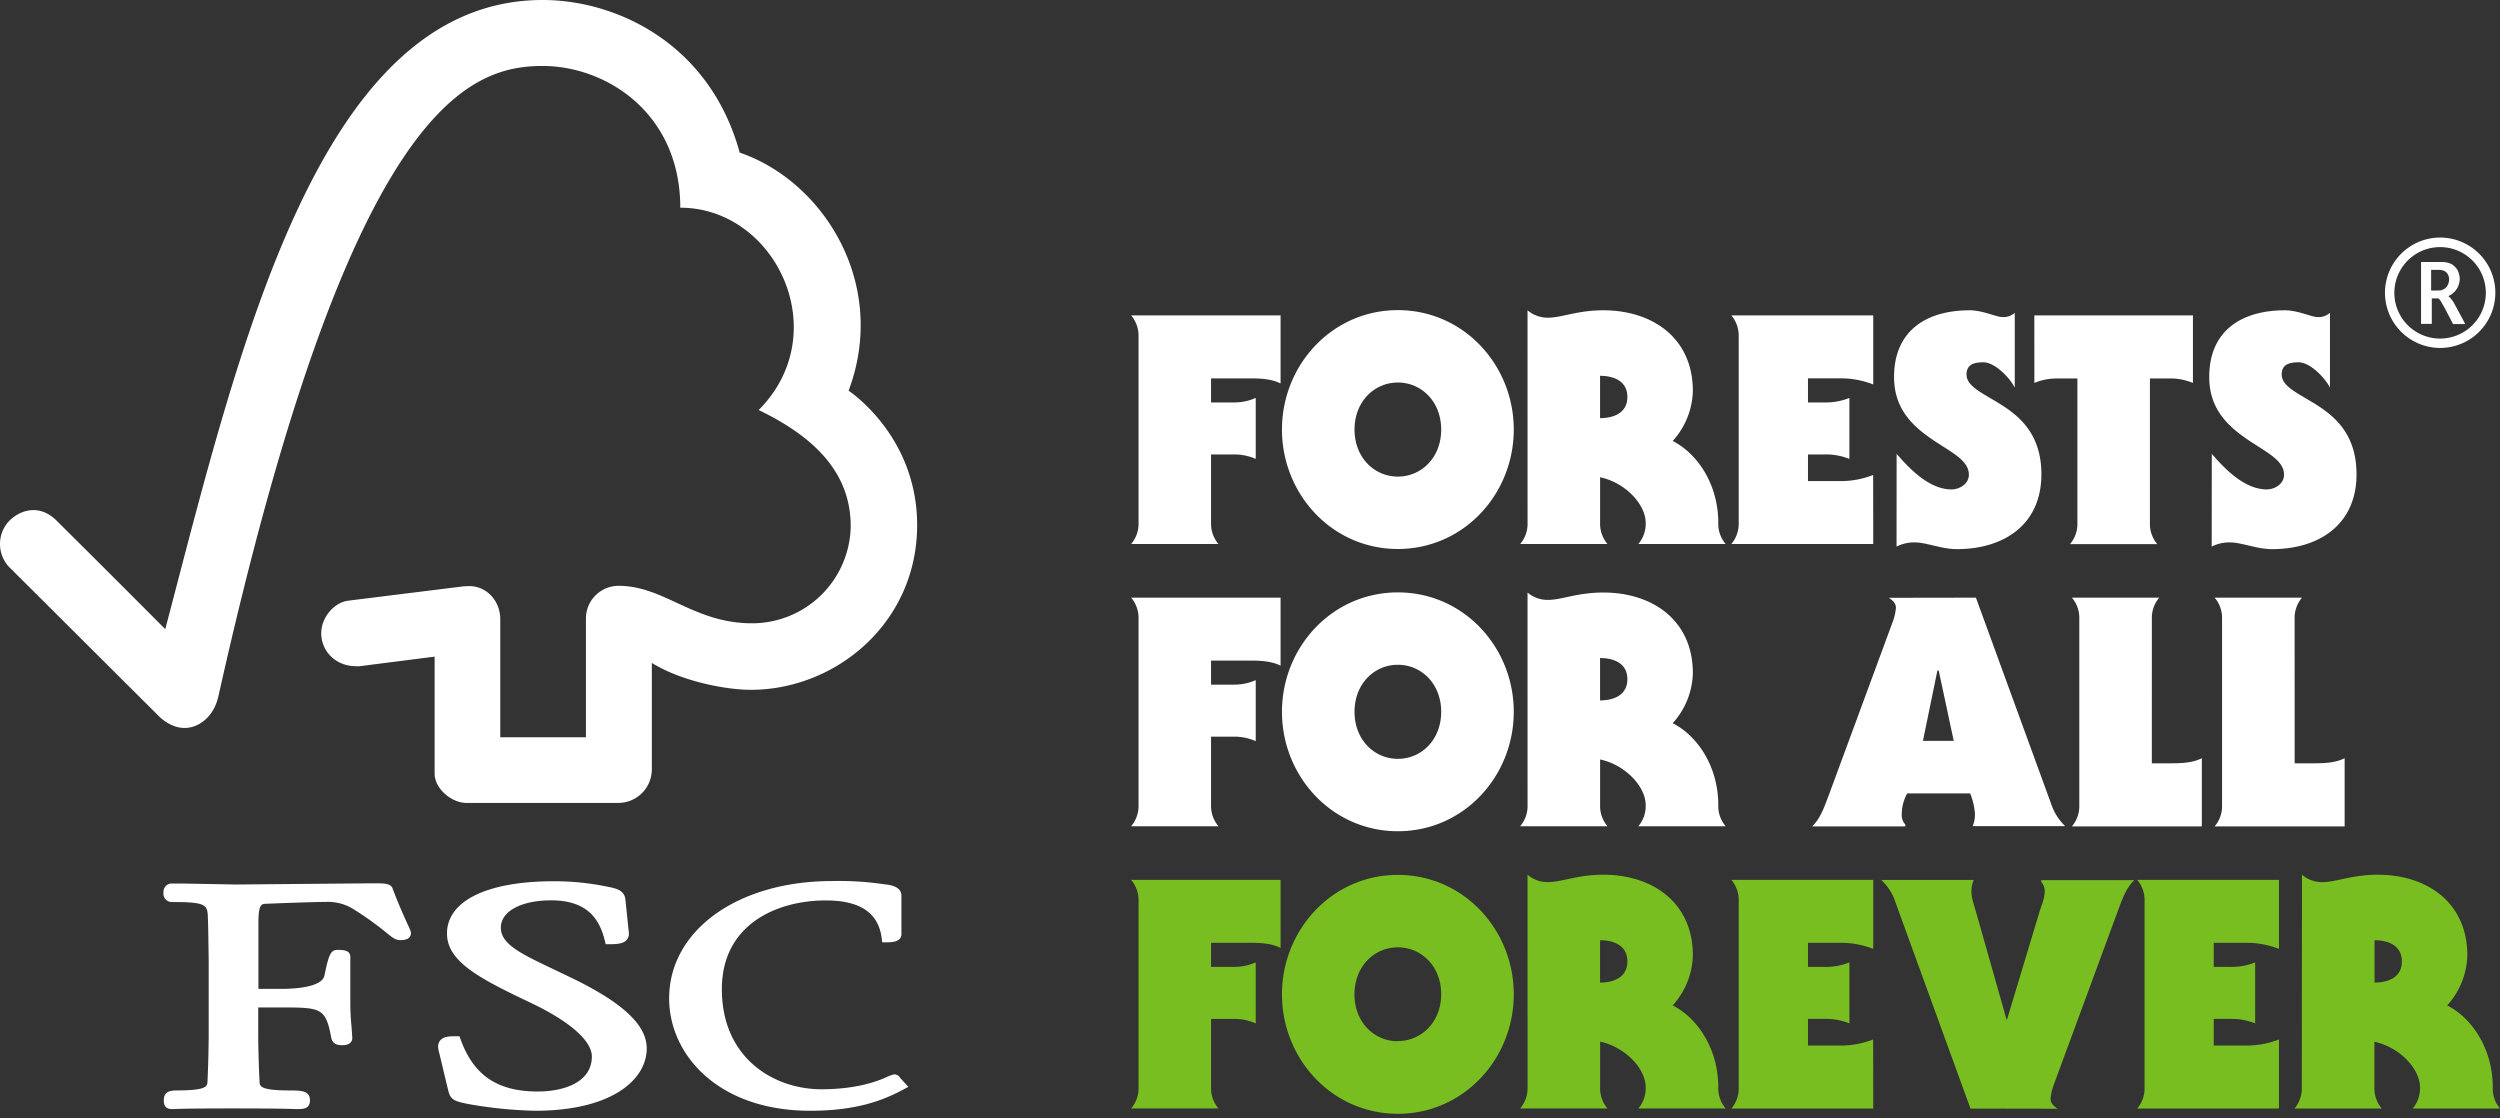 <svg width="190" height="85" fill="none" xmlns="http://www.w3.org/2000/svg"><rect width="100%" height="100%" fill="#333333" stroke="none"/><path d="M92.041 82.633a2.371 2.371 0 00.562 1.611h-6.638a2.362 2.362 0 00.564-1.61V68.48a2.354 2.354 0 00-.564-1.608h11.359v5.173c-.66-.343-1.512-.391-2.267-.391H92.04v1.83h1.787a4.084 4.084 0 001.609-.342v4.637a4.052 4.052 0 00-1.609-.342H92.04v5.195zm14.197-3.513c1.808 0 3.293-1.466 3.293-3.562s-1.485-3.561-3.293-3.561-3.299 1.463-3.299 3.574c0 2.111 1.489 3.561 3.294 3.561m8.813-3.561c0 4.904-3.807 9.076-8.808 9.076-5.002 0-8.808-4.172-8.808-9.076 0-4.904 3.806-9.079 8.808-9.079 5.001 0 8.808 4.174 8.808 9.079zm6.559-.895c.904 0 2.076-.314 2.076-1.608s-1.172-1.611-2.076-1.611v3.22zm-5.512-8.198c.434.372.989.572 1.56.562 1.049 0 2.221-.562 4.197-.562 3.758 0 6.807 2.125 6.807 6.128a5.874 5.874 0 01-1.532 3.804c1.951 1 3.465 3.367 3.465 6.222-.021.588.18 1.163.561 1.61h-6.638c.38-.448.579-1.022.559-1.61 0-1.417-1.56-3.064-3.464-3.465v3.465a2.374 2.374 0 00.561 1.61h-6.638a2.355 2.355 0 00.564-1.61l-.002-16.154zm26.273 17.772h-10.784a2.36 2.36 0 00.559-1.608V68.48a2.37 2.37 0 00-.559-1.61h10.784v5.246a6.78 6.78 0 00-2.637-.462h-2.323v1.83h1.243c.652.017 1.3-.1 1.905-.342v4.636a4.78 4.78 0 00-1.905-.342h-1.243v2.025h2.315a6.789 6.789 0 002.638-.462l.007 5.251zm7.39 0l-5.831-16.03a3.98 3.98 0 00-.952-1.343h7.028c-.119.294-.178.61-.171.927 0 .441.22 1.052.365 1.565l2.298 8.098h.046l2.441-8.098c.148-.51.416-1.075.416-1.588a1.057 1.057 0 00-.268-.766v-.125h7.077c-.635.61-.929 1.488-1.276 2.418l-4.831 13.102a4.079 4.079 0 00-.255 1.072c0 .39.255.585.536.781l-6.623-.012zm23.444 0h-10.774a2.357 2.357 0 00.561-1.608V68.48a2.359 2.359 0 00-.561-1.61H173.2v5.246a6.79 6.79 0 00-2.635-.462h-2.321v1.83h1.246c.651.017 1.298-.1 1.902-.342v4.636a4.766 4.766 0 00-1.902-.342h-1.246v2.025h2.321a6.8 6.8 0 002.635-.462v5.251zm7.266-9.574c.903 0 2.075-.314 2.075-1.608s-1.172-1.611-2.075-1.611v3.22zm-5.515-8.198c.435.372.99.572 1.562.562 1.05 0 2.222-.562 4.198-.562 3.758 0 6.806 2.125 6.806 6.128a5.87 5.87 0 01-1.532 3.804c1.954 1 3.465 3.367 3.465 6.222-.026.589.17 1.166.549 1.618h-6.638c.38-.449.579-1.023.559-1.61 0-1.418-1.56-3.064-3.465-3.465v3.464a2.36 2.36 0 00.562 1.611h-6.638c.38-.449.579-1.023.559-1.61l.013-16.162z" fill="#78BE20"/><path d="M41.254 0C24.196 0 18.176 26.503 12.559 47.816a1749.68 1749.68 0 00-8.275-8.264c-1.253-1.238-2.696-.84-3.574.026a2.553 2.553 0 000 3.533c.051.044 8.458 8.425 11.369 11.323.802.781 1.96 1.24 3.112.56 1.208-.731 1.374-2.043 1.4-2.043C26.546 8.336 35.454 5.014 41.235 5.014c4.85 0 10.467 3.59 10.467 10.772 7.254 0 11.796 9.512 5.957 15.377 4.85 2.333 6.995 5.216 6.995 8.851a7.496 7.496 0 01-7.506 7.356c-4.417 0-6.663-2.837-10.108-2.847a2.484 2.484 0 00-2.51 2.5v9.01h-6.51V47.06c0-1.407-1.05-2.515-2.339-2.515-.023 0-.556.015-.544.028l-8.706 1.083c-1.052.15-2.017 1.276-2.017 2.473 0 1.38 1.126 2.52 2.673 2.502.144.013.29.005.432-.023l5.512-.704v8.892c0 1.131 1.276 2.224 2.418 2.226h11.578a2.553 2.553 0 002.512-2.525v-8.113c2.42 1.478 5.786 2.042 7.514 2.042 6.485 0 12.676-5.106 12.65-12.569-.027-6.783-5.21-10.163-5.21-10.163 3.033-8.099-1.892-15.908-8.275-18.096C53.92 3.237 46.771 0 41.254 0zm-7.282 70.942c0 2.096 2.342 3.36 6.192 5.19 3.063 1.43 4.817 2.944 4.817 4.157 0 1.966-2.121 2.665-4.105 2.665-3.064 0-4.881-1.22-5.872-3.965l-.084-.235h-.256c-.544 0-.972.023-1.212.325-.24.301-.154.64-.057.998l.672 2.808c.179.692.426.802 1.532 1.022 1.672.3 3.364.471 5.063.51 5.872 0 8.489-2.382 8.489-4.74 0-1.722-1.706-3.368-5.382-5.199l-1.675-.804c-2.515-1.198-4.029-1.912-4.029-3.174 0-1.26 1.57-2.075 3.83-2.075 2.926 0 3.714 1.636 4.072 3.064l.066.27h.281c.651 0 1.065-.051 1.305-.32a.69.69 0 00.168-.596l-.25-2.42c-.064-.78-.664-.897-1.49-1.058a19.852 19.852 0 00-3.945-.39c-5.091 0-8.132 1.49-8.132 3.98m16.885 4.925c0 4.24 3.687 8.538 10.724 8.538 3.556 0 5.558-.807 7.049-1.601l.406-.217-.66-.723.037.039a.51.51 0 00-.51-.256l-.346.118c-.533.255-2.165 1.006-5.124 1.006-3.643 0-7.57-2.377-7.57-7.609 0-4.978 4.256-6.742 7.89-6.742 2.616 0 4.005.934 4.258 2.864l.038.32h.327c.306 0 1.134 0 1.134-.62v-2.911c0-.71-.817-.817-1.164-.866l-.34-.043a23.203 23.203 0 00-3.766-.217c-7.172 0-12.383 3.75-12.383 8.92m-26.551-8.713l-6.345.056-4.24-.077h-.65a.627.627 0 00-.643.661.646.646 0 00.697.748c2.554 0 2.648.212 2.676 1.188l.02.62.041 2.612v5.617c0 .934-.033 2.412-.091 3.61-.018.344-.039.671-2.298.671-.628 0-1.021.125-1.021.75 0 .182 0 .667.61.667h.143c.27-.013.988-.049 4.519-.049 3.76 0 4.521.041 4.771.049h.14c.494 0 .923-.059.923-.666 0-.7-.577-.75-1.532-.75-2.27 0-2.283-.328-2.298-.665-.056-1.1-.1-2.586-.1-3.617v-2.025h1.895c2.913 0 3.242.077 3.658 2.32.113.488.511.55.83.55.684 0 .766-.376.766-.544l-.056-.832a19.025 19.025 0 01-.095-1.903v-3.444c0-.523-.62-.523-.954-.523-.552 0-.68.355-1.022 1.984-.155.62-1.355.98-3.296.98H19.64V70.09c0-1.381.255-1.386.547-1.402 1.113-.046 3.814-.143 4.62-.143a3.661 3.661 0 011.938.478 23.882 23.882 0 012.625 1.866c.434.352.68.56 1.042.56.201 0 .817 0 .817-.532 0-.128-.051-.255-.256-.687-.232-.51-.633-1.376-1.13-2.686-.141-.413-.624-.413-1.512-.413l-4.026.036zm67.737-27.434a2.37 2.37 0 00.562 1.611h-6.638a2.362 2.362 0 00.564-1.61v-14.15a2.372 2.372 0 00-.564-1.613h11.359v5.175c-.66-.342-1.512-.39-2.267-.39H92.04v1.83h1.787a4.01 4.01 0 001.609-.345v4.636a4.085 4.085 0 00-1.609-.34H92.04v5.196zm14.197-3.513c1.808 0 3.293-1.462 3.293-3.573 0-2.112-1.485-3.575-3.293-3.575s-3.294 1.466-3.294 3.575c0 2.108 1.489 3.574 3.294 3.574zm8.808-3.573c0 4.904-3.807 9.076-8.808 9.076-5.002 0-8.808-4.172-8.808-9.076 0-4.905 3.806-9.077 8.808-9.077 5.001 0 8.808 4.172 8.808 9.077zm6.559-.867c.904 0 2.076-.32 2.076-1.611 0-1.292-1.172-1.608-2.076-1.608v3.219zm-5.512-8.198c.434.37.989.57 1.56.562 1.049 0 2.221-.562 4.197-.562 3.758 0 6.807 2.122 6.807 6.127a5.874 5.874 0 01-1.532 3.805c1.951 1 3.465 3.367 3.465 6.221-.021.589.18 1.163.561 1.611h-6.638c.38-.449.579-1.023.559-1.61 0-1.415-1.56-3.064-3.464-3.465v3.464a2.374 2.374 0 00.561 1.611h-6.638a2.355 2.355 0 00.564-1.61l-.002-16.154zm26.273 17.762h-10.784c.38-.449.579-1.023.559-1.61v-14.15a2.376 2.376 0 00-.559-1.613h10.784v5.249a6.739 6.739 0 00-2.637-.465h-2.323v1.83h1.243c.652.018 1.3-.099 1.905-.341v4.636a4.734 4.734 0 00-1.905-.342h-1.243v2.024h2.315a6.74 6.74 0 002.638-.464l.007 5.246zm1.777-6.855c1.022 1.195 2.513 2.706 4.172 2.706.61 0 1.32-.414 1.32-1.12 0-1.124-1.417-1.734-2.831-2.71-1.415-.975-2.855-2.27-2.855-4.71 0-3.536 2.464-5.073 5.757-5.073.953 0 2.043.51 2.416.51a1.308 1.308 0 001.001-.316v5.686c-.366-.73-1.489-1.928-2.39-1.928s-1.277.294-1.277.927c0 .978 1.417 1.488 2.857 2.44 1.44.953 2.832 2.344 2.832 5.148 0 3.83-2.857 5.685-6.419 5.685-1.172 0-2.298-.51-3.196-.51a2.888 2.888 0 00-1.392.319l.005-7.054zm10.466-10.519h12.054v5.135a4.342 4.342 0 00-1.805-.34h-1.463v10.979c-.02.587.179 1.162.559 1.61h-6.633a2.37 2.37 0 00.561-1.61V28.765h-1.465a4.361 4.361 0 00-1.805.34l-.003-5.134zm13.487 10.519c1.022 1.195 2.515 2.706 4.175 2.706.607 0 1.317-.414 1.317-1.12 0-1.124-1.417-1.734-2.831-2.71-1.415-.975-2.855-2.27-2.855-4.71 0-3.536 2.464-5.073 5.76-5.073.95 0 2.043.51 2.415.51a1.31 1.31 0 001.001-.316v5.686c-.367-.73-1.491-1.928-2.392-1.928-.901 0-1.277.294-1.277.927 0 .978 1.415 1.488 2.855 2.44 1.44.953 2.831 2.344 2.831 5.148 0 3.83-2.857 5.685-6.418 5.685-1.17 0-2.298-.51-3.197-.51a2.894 2.894 0 00-1.391.319l.007-7.054zM92.041 61.184a2.38 2.38 0 00.562 1.611h-6.638a2.369 2.369 0 00.564-1.61V47.032a2.364 2.364 0 00-.564-1.611h11.359v5.172c-.66-.34-1.512-.388-2.267-.388H92.04v1.828h1.787a4.052 4.052 0 001.609-.342v4.637a4.052 4.052 0 00-1.609-.343H92.04v5.199zm14.197-3.512c1.808 0 3.293-1.465 3.293-3.574 0-2.11-1.485-3.575-3.293-3.575s-3.294 1.463-3.294 3.575c0 2.111 1.489 3.574 3.294 3.574zm8.808-3.574c0 4.907-3.807 9.076-8.808 9.076-5.002 0-8.808-4.17-8.808-9.076 0-4.907 3.806-9.076 8.808-9.076 5.001 0 8.808 4.171 8.808 9.076zm6.559-.866c.904 0 2.076-.32 2.076-1.614s-1.172-1.608-2.076-1.608v3.222zm-5.512-8.2c.434.371.989.571 1.56.56 1.049 0 2.221-.56 4.197-.56 3.758 0 6.807 2.123 6.807 6.127a5.874 5.874 0 01-1.532 3.804c1.951 1 3.465 3.365 3.465 6.221-.021.589.18 1.163.561 1.611h-6.638c.38-.449.579-1.023.559-1.61 0-1.415-1.56-3.064-3.464-3.465v3.465a2.375 2.375 0 00.561 1.61h-6.638a2.36 2.36 0 00.564-1.61l-.002-16.154zm32.392 11.274l-1.143-5.344h-.1l-1.098 5.344h2.341zm1.685-10.884l5.783 15.852a4.12 4.12 0 001.001 1.514h-7.026c.118-.295.175-.611.168-.93a5.01 5.01 0 00-.365-1.562h-4.782a3.306 3.306 0 00-.416 1.588 1.061 1.061 0 00.271.781v.14h-7.077c.633-.61.926-1.49 1.276-2.414l4.833-13.105c.132-.345.218-.706.255-1.073 0-.39-.255-.584-.536-.78l6.615-.011zm13.369 12.589h1.532c.765 0 1.608-.049 2.269-.388v5.183h-9.875a2.38 2.38 0 00.562-1.611V47.033a2.38 2.38 0 00-.562-1.611h6.638a2.375 2.375 0 00-.562 1.61l-.002 10.98zm10.855 0h1.532c.766 0 1.611-.049 2.267-.388v5.183h-9.881a2.361 2.361 0 00.565-1.611V47.033a2.361 2.361 0 00-.565-1.611h6.639a2.375 2.375 0 00-.56 1.61l.003 10.98zm11.051-39.956a4.197 4.197 0 00-4.106 5.015 4.194 4.194 0 104.106-5.015zm0 7.677a3.476 3.476 0 11.005-6.952 3.476 3.476 0 01-.005 6.952z" fill="#fff"/><path d="M187.324 24.554l-.766-1.422a1.984 1.984 0 00-.482-.626 1.48 1.48 0 00.638-.549c.142-.23.22-.495.225-.766a1.486 1.486 0 00-.161-.653 1.409 1.409 0 00-.452-.465 1.77 1.77 0 00-.827-.16H184v4.7h.817v-1.936h.493s.102.03.319.44l.161.275.625 1.205.013.03h.929l-.028-.073h-.005zm-2.063-2.472h-.495v-1.57h.539c.176-.01.352.026.51.105a.65.65 0 01.233.255.762.762 0 01.086.363.99.99 0 01-.204.582.785.785 0 01-.682.255l.013.01z" fill="#fff"/></svg>